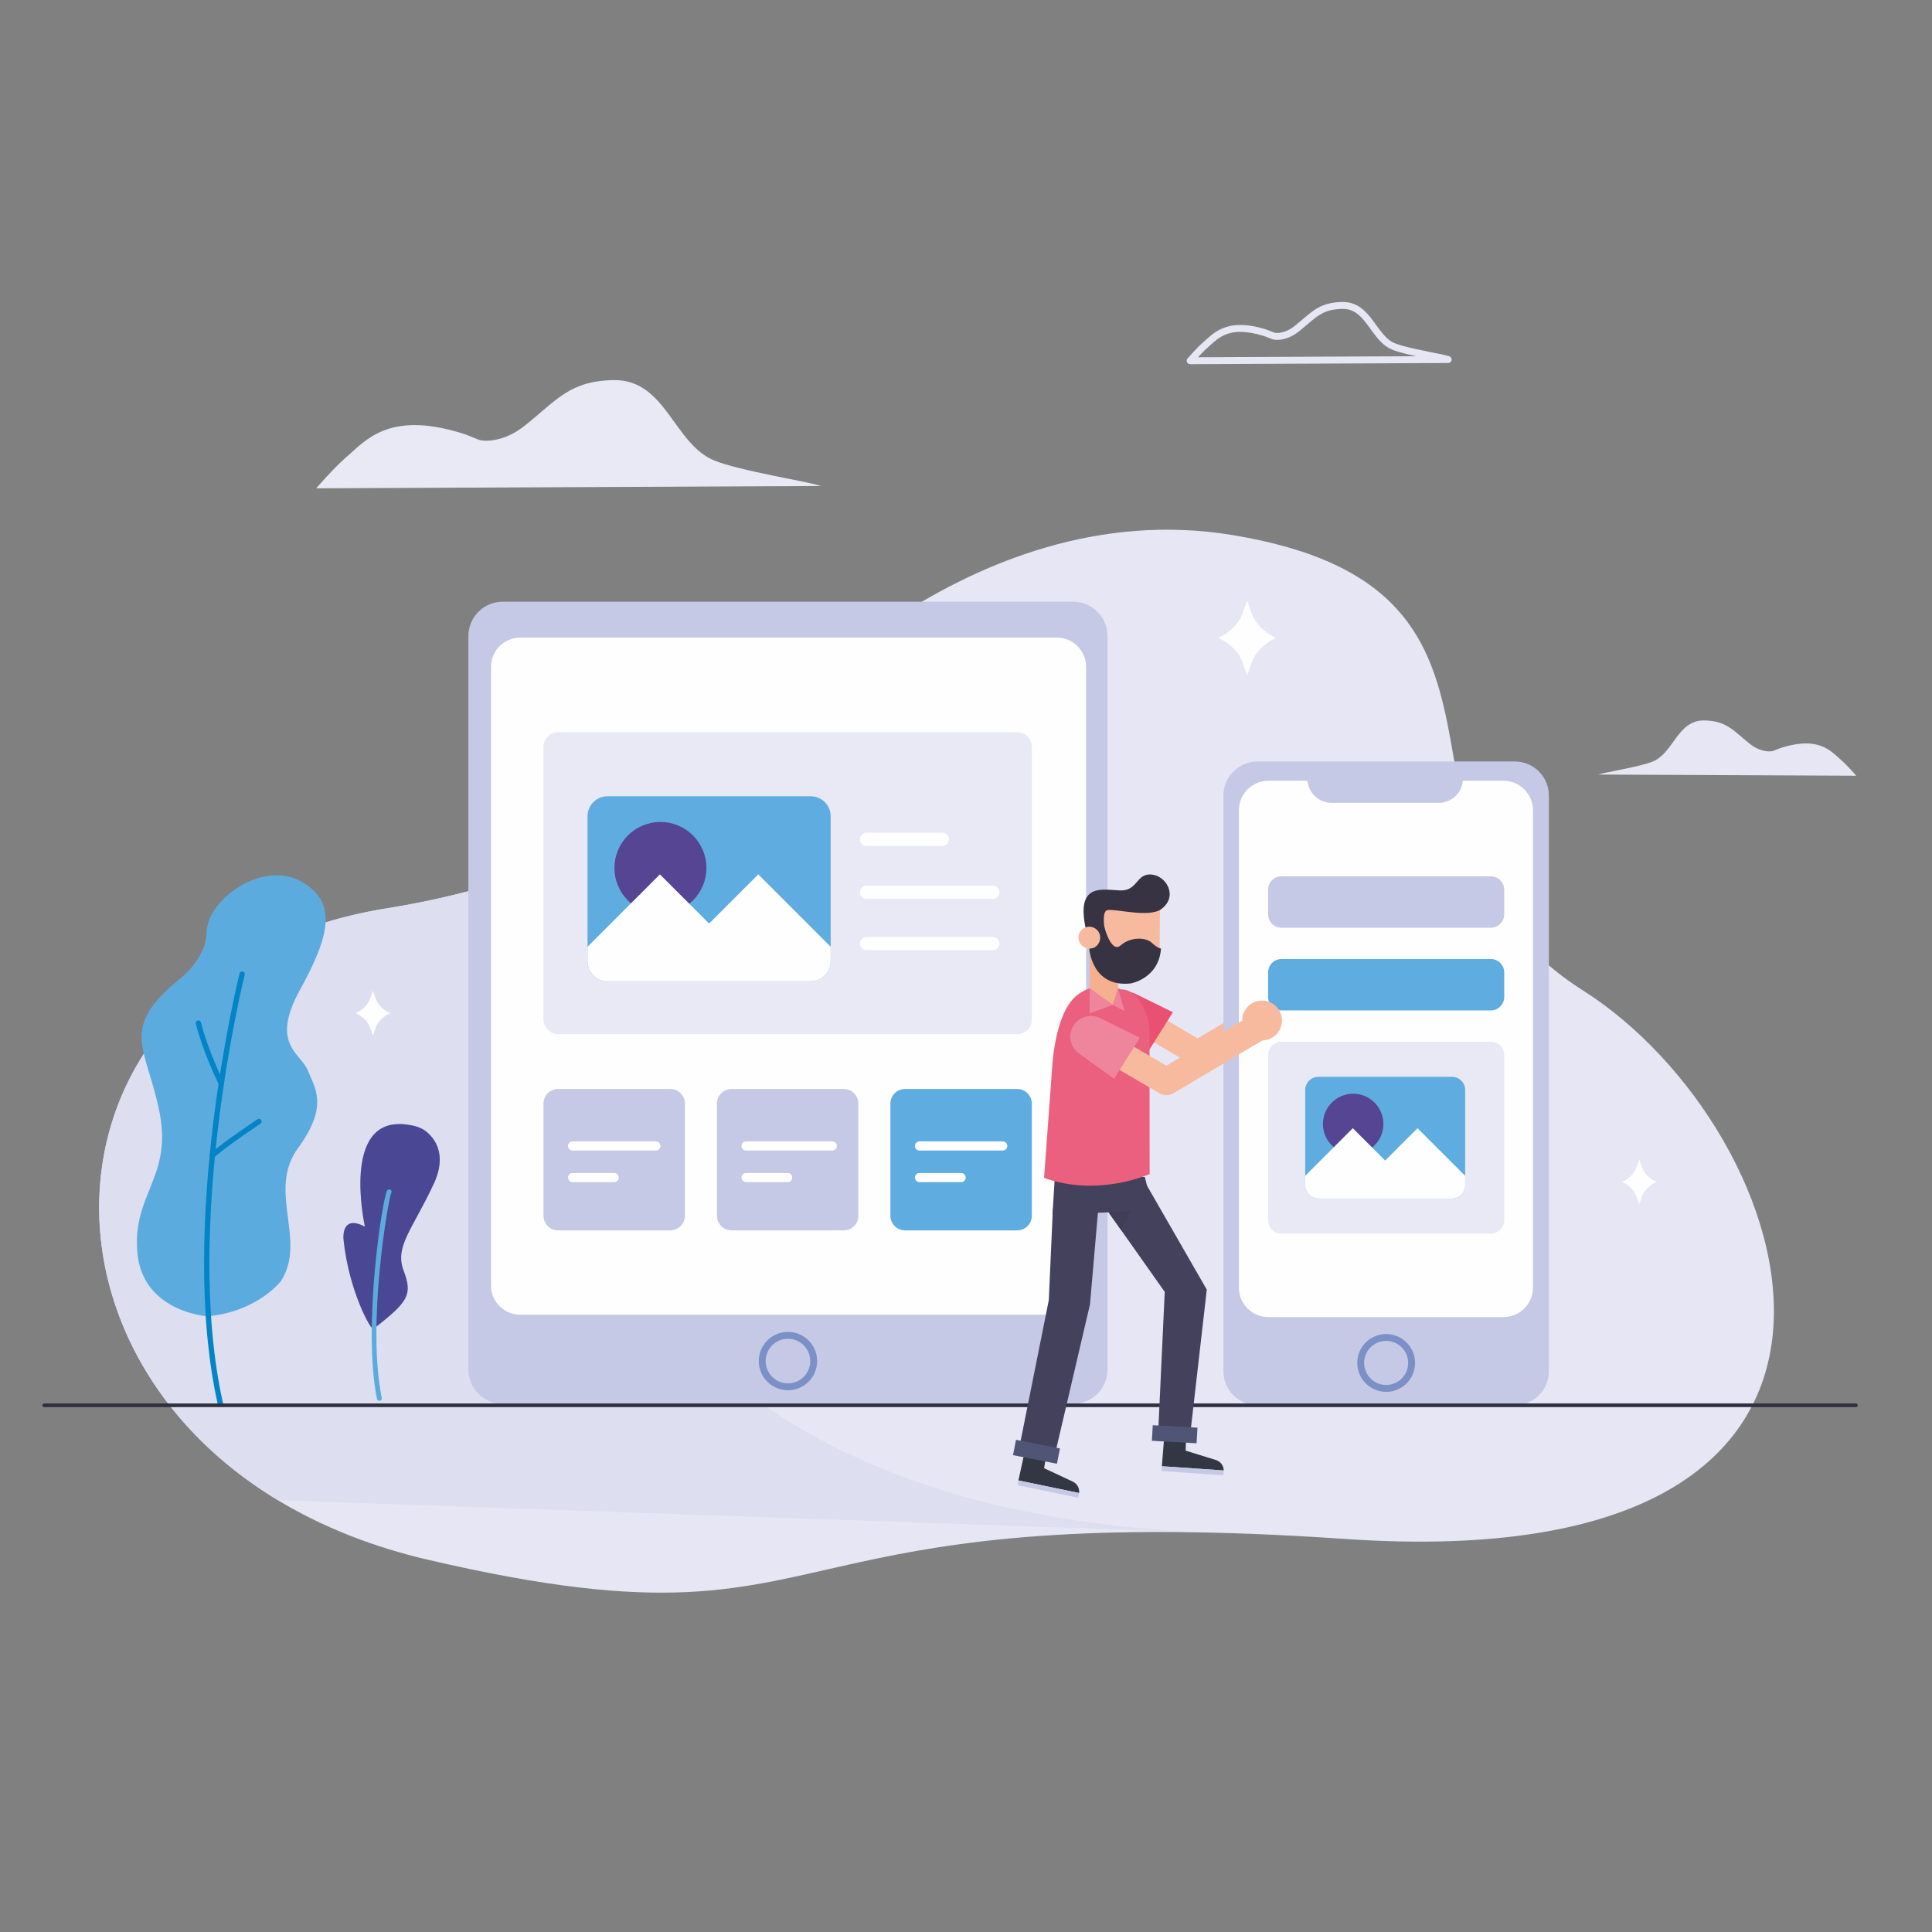 <?xml version="1.0" encoding="UTF-8"?> <svg xmlns="http://www.w3.org/2000/svg" xmlns:xlink="http://www.w3.org/1999/xlink" xmlns:xodm="http://www.corel.com/coreldraw/odm/2003" xml:space="preserve" width="210mm" height="210mm" style="shape-rendering:geometricPrecision; text-rendering:geometricPrecision; image-rendering:optimizeQuality; fill-rule:evenodd; clip-rule:evenodd" viewBox="0 0 21000 21000"><rect x="0" y="0" width="21000" height="21000" fill="#808080" stroke="none"/> <defs> <style type="text/css"> <![CDATA[ .fil5 {fill:#FEFEFE;fill-rule:nonzero} .fil8 {fill:#F7BA9E;fill-rule:nonzero} .fil19 {fill:#F6AF8F;fill-rule:nonzero} .fil21 {fill:#EF859D;fill-rule:nonzero} .fil18 {fill:#EB607E;fill-rule:nonzero} .fil9 {fill:#EA5072;fill-rule:nonzero} .fil4 {fill:#E8E9F5;fill-rule:nonzero} .fil0 {fill:#E6E6F4;fill-rule:nonzero} .fil1 {fill:#DDDEF0;fill-rule:nonzero} .fil14 {fill:#D3D5E3;fill-rule:nonzero} .fil6 {fill:#C5C9E6;fill-rule:nonzero} .fil7 {fill:#7C90C8;fill-rule:nonzero} .fil12 {fill:#5FADE0;fill-rule:nonzero} .fil2 {fill:#5CABDF;fill-rule:nonzero} .fil17 {fill:#515575;fill-rule:nonzero} .fil22 {fill:#564593;fill-rule:nonzero} .fil3 {fill:#0384C7;fill-rule:nonzero} .fil10 {fill:#4A4795;fill-rule:nonzero} .fil13 {fill:#44415D;fill-rule:nonzero} .fil15 {fill:#413D57;fill-rule:nonzero} .fil20 {fill:#373343;fill-rule:nonzero} .fil16 {fill:#333744;fill-rule:nonzero} .fil11 {fill:#2F3040;fill-rule:nonzero} ]]> </style> </defs> <g id="Warstwa_x0020_1">  <path class="fil0" d="M8302.57 7933.95c0,0 -1285.19,1490.13 -4097.67,1939.2 -4283.3,683.75 -4196.4,5997.9 444.31,7080.2 2610.39,608.8 3361.74,318.68 4688.15,28.57 1031.68,-225.7 2411.23,-451.32 5284.02,-254.04 6566.11,450.93 4971.79,-4449.81 2584.06,-5962.73 -2469.35,-1564.49 -152.01,-4353.37 -3817.77,-4950.76 -2880.45,-469.32 -5085.1,2119.56 -5085.1,2119.56z"></path> <path class="fil1" d="M5685.17 9507.75c-33.07,2595.06 908.63,6853.26 7375.1,7149.01l0.07 0 -0.15 0 -10038.87 -350.45c-2956.06,-1784.1 -2522.43,-5841.55 1183.58,-6433.16 551.68,-88.08 1044.32,-216.31 1480.27,-365.4z"></path> <path class="fil2" d="M2263 14307.01c-27.13,2.56 -717.73,-57.13 -770.37,-695.71 -52.55,-638.58 380.49,-811.56 241.41,-1519.83 -139.16,-708.2 -448.59,-902.68 212.3,-1445.04 0,0 295.45,-219.37 299.76,-513.31 5.18,-351.99 598.13,-780.09 1012.82,-559.2 414.68,220.8 331.17,586.18 2.32,1183.77 -328.83,597.62 10.23,688.73 83.52,876.01 73.31,187.19 235.16,380.78 -105.32,845.48 -340.48,464.6 101.57,1003.34 -186.66,1447.13 0,0 -254.88,329.75 -789.78,380.7z"></path> <path class="fil3" d="M2403.22 15283.75c14.58,-4.13 23.59,-19.16 20.23,-34.2 -434.64,-1940.01 229.81,-4627.63 236.5,-4654.54 3.9,-15.56 -5.49,-31.35 -21.05,-35.25 -15.56,-3.92 -31.41,5.56 -35.25,21.12 -6.84,27.06 -674.53,2728.06 -236.98,4681.37 3.54,15.64 19.1,25.48 34.74,22.03l1.81 -0.53z"></path> <path class="fil3" d="M2405.99 11789.99l4.67 -1.88c14.43,-6.99 20.44,-24.35 13.38,-38.78 -1.66,-3.39 -166.67,-343.36 -239.53,-635.81 -3.84,-15.56 -19.61,-25.02 -35.18,-21.27 -15.71,3.84 -25.02,19.69 -21.21,35.27 74.35,298.61 242.01,643.82 243.75,647.3 6.23,12.85 20.83,19.01 34.12,15.17z"></path> <path class="fil3" d="M2314.36 12587.95l11.04 -6.09c142.01,-125.61 501.76,-365.21 505.36,-367.61 13.3,-8.89 16.99,-26.92 8.12,-40.3 -8.95,-13.39 -26.83,-17.16 -40.36,-8.06 -14.9,9.85 -366.59,244.18 -511.61,372.45 -11.96,10.53 -13.15,29.03 -2.47,40.98 7.73,8.72 19.39,11.72 29.92,8.63z"></path> <path class="fil4" d="M3436.78 5307.77c0,0 195.99,-225.47 316.14,-328.76 216.29,-186.15 464.45,-515.06 1257.92,-272.61 61.71,18.88 121.4,43.84 180.8,69.03 69.98,29.62 286.65,30.37 508.58,-145.85 352.61,-279.99 490.55,-491.3 973.67,-497.85 562.11,-7.67 650.51,693.16 1087.47,872.47 278.02,114.18 1011.62,227.64 1163.34,278.23l-5487.92 25.34z"></path> <path class="fil0" d="M12936.58 3920.99l28.35 24.68c0.08,0 24.74,-28.34 57.07,-63.31 32.16,-34.89 72.39,-76.53 100.65,-100.83 43.45,-37.59 85.12,-81.04 139.91,-114.86 54.89,-33.69 122.17,-59.01 220.97,-59.25 66.44,0 147.19,11.87 246.5,42.26 29.24,8.87 58.56,21.04 88.78,33.91 17.75,7.29 38.27,10.44 63.61,10.59 60.59,0 147.43,-21.27 234.49,-90.29 91.8,-73.14 154.5,-135.48 220.65,-177.42 66.17,-41.81 135.77,-66.91 254.04,-68.94l4.14 0c62.84,0.22 109.6,18.86 152.16,49.62 63.74,46.09 115.25,122.83 171.34,199.83 56.3,76.37 118.4,154.42 213.42,193.73 76.98,31.35 206.14,59.99 328.17,85.33 60.82,12.55 119.45,24.06 167.5,33.99 47.65,9.76 85.93,18.56 101.34,23.74l11.87 -35.69 -0.15 -37.68 -2805.04 12.94 0.23 37.65 28.35 24.68 -28.35 -24.68 0.15 37.68 2804.96 -12.94c18.43,-0.06 34.14,-13.53 37.08,-31.73 2.85,-18.18 -7.82,-35.84 -25.34,-41.64 -23.38,-7.74 -61.06,-15.94 -109.92,-26.08 -72.78,-15.05 -168.1,-33.4 -258.25,-53.39 -89.91,-19.77 -175.39,-41.72 -224.04,-61.86 -95.54,-38.13 -161.02,-141.95 -236.8,-244.86 -38.13,-51.06 -79.39,-101.27 -132.17,-139.85 -52.56,-38.63 -117.81,-64.35 -196.51,-64.12l-5.2 0.06c-128.63,1.43 -217.71,31.97 -293.49,80.75 -75.93,48.65 -138.65,111.88 -226.99,181.87 -73.37,58.32 -144.25,73.97 -187.64,73.97 -17.66,0.15 -31.05,-3.07 -34.2,-4.58 -30.45,-12.94 -62.19,-26.24 -96.16,-36.62 -104.95,-32.03 -193.07,-45.56 -268.53,-45.56 -112.1,-0.15 -196.08,30.45 -260.51,70.6 -64.5,39.92 -110.13,88.1 -149.45,121.71 -65.34,56.47 -164.73,171.19 -165.39,171.87 -9.72,11.13 -12.04,26.98 -5.88,40.36 6.18,13.47 19.62,22.04 34.43,22.04l-0.15 -37.68z"></path> <path class="fil0" d="M20176.85 8431.94c0,0 -100.14,-115.25 -161.56,-168.02 -110.58,-95.11 -237.34,-263.21 -642.94,-139.31 -31.57,9.62 -62.1,22.4 -92.39,35.25 -35.78,15.11 -146.59,15.56 -260.05,-74.56 -180.21,-143.08 -250.64,-251.05 -497.61,-254.41 -287.33,-3.92 -332.45,354.23 -555.81,445.95 -142.16,58.35 -517.08,116.31 -594.59,142.16l2804.95 12.94z"></path> <path class="fil5" d="M17846.66 12685.17l-28.73 -82.11 -28.64 82.11c-24.12,69.16 -81.49,127.57 -159.15,162.09 77.66,34.5 135.03,92.92 159.15,162.01l28.64 82.09 28.73 -82.09c24.06,-69.09 81.49,-127.51 159.15,-162.01 -77.66,-34.52 -135.09,-92.93 -159.15,-162.09z"></path> <path class="fil5" d="M4082.2 10850.48l-28.71 -82.11 -28.64 82.11c-24.15,69.15 -81.49,127.5 -159.17,162.01 77.68,34.5 135.02,92.91 159.17,162.09l28.64 82.09 28.71 -82.09c24.14,-69.18 81.51,-127.59 159.17,-162.09 -77.66,-34.51 -135.03,-92.86 -159.17,-162.01z"></path> <path class="fil5" d="M13603.74 6662.05l-48.12 -137.64 -48.05 137.64c-40.52,116.02 -136.67,213.9 -266.96,271.72 130.29,57.88 226.44,155.76 266.96,271.75l48.05 137.67 48.12 -137.67c40.43,-115.99 136.58,-213.87 266.81,-271.75 -130.23,-57.82 -226.38,-155.7 -266.81,-271.72z"></path> <path class="fil6" d="M11664.09 15259.48l-6198.89 0c-206.65,0 -374.3,-167.59 -374.3,-374.24l0 -7970.8c0,-206.74 167.65,-374.33 374.3,-374.33l6198.89 0c206.74,0 374.24,167.59 374.24,374.33l0 7970.8c0,206.65 -167.5,374.24 -374.24,374.24z"></path> <path class="fil5" d="M11486.9 14290.71l-5831.56 0c-175.99,0 -318.62,-142.61 -318.62,-318.53l0 -6723.27c0,-175.92 142.63,-318.62 318.62,-318.62l5831.56 0c175.98,0 318.61,142.7 318.61,318.62l0 6723.27c0,175.92 -142.63,318.53 -318.61,318.53z"></path> <path class="fil7" d="M8844.4 14794.26l-37.45 0c-0.21,133.75 -108.47,242.01 -242.3,242.22 -133.81,-0.21 -242.07,-108.47 -242.37,-242.22 0.3,-133.83 108.56,-242.09 242.37,-242.3 133.83,0.21 242.09,108.47 242.3,242.3l74.89 0c-0.09,-175.17 -142.02,-317.19 -317.19,-317.19 -175.24,0 -317.19,142.02 -317.19,317.19 0,175.18 141.95,317.11 317.19,317.11 175.17,0 317.1,-141.93 317.19,-317.11l-37.44 0z"></path> <path class="fil8" d="M13836.03 10959.1c72.48,85.03 200.13,95.2 285.1,22.72 85.03,-72.48 95.23,-200.07 22.78,-285.1 -72.48,-85.01 -200.13,-95.23 -285.16,-22.76 -85.03,72.46 -95.11,200.11 -22.72,285.14z"></path> <path class="fil8" d="M12123.6 11084.28l824.26 483.18c43.54,25.49 97.52,25.34 140.88,-0.36l909.02 -539.95 -141.57 -238.32 -838.71 498.22 -753.76 -441.83 -140.12 239.06z"></path> <path class="fil9" d="M12748.71 11002.7l-261.93 417.33 -357.62 -258.3c-96.09,-69.39 -115.63,-204.57 -43.15,-298.31 61.12,-78.96 169.23,-103.91 258.69,-59.87l404.01 199.15z"></path> <path class="fil6" d="M16465.23 15274.88l-2796.62 0c-204.56,0 -370.34,-165.77 -370.34,-370.34l0 -6257.36c0,-204.48 165.78,-370.26 370.34,-370.26l2796.62 0c204.56,0 370.34,165.78 370.34,370.26l0 6257.36c0,204.57 -165.78,370.34 -370.34,370.34z"></path> <path class="fil5" d="M16341.63 14316.49l-2554.08 0c-177.44,0 -321.39,-143.89 -321.39,-321.32l0 -5187.56c0,-177.5 143.95,-321.39 321.39,-321.39l2554.08 0c177.5,0 321.39,143.89 321.39,321.39l0 5187.56c0,177.43 -143.89,321.32 -321.39,321.32z"></path> <path class="fil6" d="M15638.09 8726.56l-1163.55 0c-145.78,0 -263.95,-118.17 -263.95,-264.02l0 -76.31 1691.54 0 0 76.31c0,145.85 -118.19,264.02 -264.04,264.02z"></path> <path class="fil7" d="M15343.68 14814.55l-37.42 0c-0.23,132.17 -107.21,239.15 -239.38,239.38 -132.17,-0.23 -239.07,-107.21 -239.3,-239.38 0.23,-132.15 107.13,-239.07 239.3,-239.36 132.17,0.29 239.15,107.21 239.38,239.36l74.87 0c0,-173.51 -140.65,-314.16 -314.25,-314.16 -173.51,0 -314.17,140.65 -314.17,314.16 0,173.6 140.66,314.18 314.17,314.27 173.6,-0.09 314.25,-140.67 314.25,-314.27l-37.45 0z"></path> <path class="fil10" d="M4058.9 14444.53c-27,20.88 -269.3,-418.08 -325.84,-976.44 0,0 -27.36,-274.48 233.23,-134.79 0,0 -269.52,-1200.63 448.44,-1110.93 123.75,15.47 194.27,43 265.53,121.25 96.46,105.85 149.54,276.6 35.72,522.12 -227.81,491.09 -427.86,681.73 -329.98,941.79 97.88,260.12 64.81,334.47 -327.1,637z"></path> <path class="fil2" d="M4128.97 15225.93c14.28,-2.92 23.44,-16.9 20.53,-31.2 -165.48,-806.97 72.54,-2166.22 102.84,-2225.85 8.57,-11.87 5.41,-27.66 -6.48,-36.14 -11.78,-8.5 -28.79,-5.11 -37.27,6.76 -49.1,68.25 -271.41,1482.99 -110.82,2265.85 2.92,14.28 16.84,23.52 31.2,20.58z"></path> <path class="fil11" d="M480.86 15294.72l19692.45 0c10.98,0 19.86,-8.86 19.86,-19.84 0,-10.97 -8.88,-19.84 -19.86,-19.84l-19692.45 0c-10.98,0 -19.84,8.87 -19.84,19.84 0,10.98 8.86,19.84 19.84,19.84z"></path> <path class="fil4" d="M11056.12 11240.73l-4989.1 0c-88.1,0 -159.6,-71.42 -159.6,-159.54l0 -2962.82c0,-88.12 71.5,-159.53 159.6,-159.53l4989.1 0c88.1,0 159.53,71.41 159.53,159.53l0 2962.82c0,88.12 -71.43,159.54 -159.53,159.54z"></path> <path class="fil6" d="M7285.32 13373.9l-1218.3 0c-88.1,0 -159.6,-71.44 -159.6,-159.54l0 -1218.29c0,-88.19 71.5,-159.6 159.6,-159.6l1218.3 0c88.12,0 159.59,71.41 159.59,159.6l0 1218.29c0,88.1 -71.47,159.54 -159.59,159.54z"></path> <path class="fil6" d="M9170.75 13373.9l-1218.36 0c-88.12,0 -159.53,-71.44 -159.53,-159.54l0 -1218.29c0,-88.19 71.41,-159.6 159.53,-159.6l1218.36 0c88.12,0 159.53,71.41 159.53,159.6l0 1218.29c0,88.1 -71.41,159.54 -159.53,159.54z"></path> <path class="fil12" d="M11056.12 13373.9l-1218.3 0c-88.18,0 -159.6,-71.44 -159.6,-159.54l0 -1218.29c0,-88.19 71.42,-159.6 159.6,-159.6l1218.3 0c88.1,0 159.53,71.41 159.53,159.6l0 1218.29c0,88.1 -71.43,159.54 -159.53,159.54z"></path> <path class="fil5" d="M6223.93 12505.93l904.48 0c27.44,0 49.78,-22.25 49.78,-49.76 0,-27.52 -22.34,-49.76 -49.78,-49.76l-904.48 0c-27.45,0 -49.78,22.24 -49.78,49.76 0,27.51 22.33,49.76 49.78,49.76z"></path> <path class="fil5" d="M6223.93 12849.35l452.2 0c27.53,0 49.78,-22.25 49.78,-49.76 0,-27.45 -22.25,-49.76 -49.78,-49.76l-452.2 0c-27.45,0 -49.78,22.31 -49.78,49.76 0,27.51 22.33,49.76 49.78,49.76z"></path> <path class="fil5" d="M8109.36 12505.93l937.28 0c27.51,0 49.76,-22.25 49.76,-49.76 0,-27.52 -22.25,-49.76 -49.76,-49.76l-937.28 0c-27.51,0 -49.76,22.24 -49.76,49.76 0,27.51 22.25,49.76 49.76,49.76z"></path> <path class="fil5" d="M8109.36 12849.35l452.22 0c27.51,0 49.76,-22.25 49.76,-49.76 0,-27.45 -22.25,-49.76 -49.76,-49.76l-452.22 0c-27.51,0 -49.76,22.31 -49.76,49.76 0,27.51 22.25,49.76 49.76,49.76z"></path> <path class="fil5" d="M9994.73 12505.93l904.41 0c27.52,0 49.76,-22.25 49.76,-49.76 0,-27.52 -22.24,-49.76 -49.76,-49.76l-904.41 0c-27.53,0 -49.78,22.24 -49.78,49.76 0,27.51 22.25,49.76 49.78,49.76z"></path> <path class="fil5" d="M9994.73 12849.35l452.2 0c27.51,0 49.78,-22.25 49.78,-49.76 0,-27.45 -22.27,-49.76 -49.78,-49.76l-452.2 0c-27.53,0 -49.78,22.31 -49.78,49.76 0,27.51 22.25,49.76 49.78,49.76z"></path> <path class="fil4" d="M16203.98 13409.38l-2274.2 0c-80.73,0 -146.22,-65.49 -146.22,-146.3l0 -1793.88c0,-80.73 65.49,-146.22 146.22,-146.22l2274.2 0c80.81,0 146.3,65.49 146.3,146.22l0 1793.88c0,80.81 -65.49,146.3 -146.3,146.3z"></path> <path class="fil12" d="M16203.98 10982.95l-2274.2 0c-80.73,0 -146.22,-65.4 -146.22,-146.24l0 -266.42c0,-80.75 65.49,-146.24 146.22,-146.24l2274.2 0c80.81,0 146.3,65.49 146.3,146.24l0 266.42c0,80.84 -65.49,146.24 -146.3,146.24z"></path> <path class="fil6" d="M16203.98 10084.1l-2274.2 0c-80.73,0 -146.22,-65.49 -146.22,-146.23l0 -266.43c0,-80.83 65.49,-146.3 146.22,-146.3l2274.2 0c80.81,0 146.3,65.47 146.3,146.3l0 266.43c0,80.74 -65.49,146.23 -146.3,146.23z"></path> <polygon class="fil13" points="12444.01,12794.09 12534.9,13156.1 11439.67,13203.45 11468.01,12755.6 "></polygon> <polygon class="fil13" points="11946.85,13031.75 12660.23,14042.25 12584.51,15665.15 12941.76,15549.75 13117.24,14017.65 12467.53,12888.01 "></polygon> <polygon class="fil14" points="12185.08,13369.29 12052.55,13181.42 12052.55,13181.42 12185.17,13369.29 "></polygon> <polygon class="fil15" points="12185.17,13369.29 12052.55,13181.42 12292.21,13158.66 "></polygon> <polygon class="fil13" points="11444.27,13140.82 11399.99,14131.47 11063.62,15812.49 11447.58,15891.28 11847.9,14176.95 11946.85,13031.75 "></polygon> <path class="fil16" d="M12892.6 15614.92l-236.51 -16.15 -27 338.52 672.27 45.86c-1.51,-53.53 -34.73,-97.65 -85.92,-113.59l-328.02 -101.95 5.18 -152.69z"></path> <polygon class="fil6" points="12629.09,15937.29 13301.36,15983.15 13297.74,16035.49 12625.57,15989.63 "></polygon> <path class="fil16" d="M11374.57 15808.06l-232.08 -48.18 -72.78 331.76 659.79 136.82c5.79,-53.21 -21.12,-101.57 -69.62,-124.27l-311.25 -145.55 25.94 -150.58z"></path> <polygon class="fil6" points="11069.71,16091.64 11729.5,16228.46 11718.82,16279.73 11059.04,16142.98 "></polygon> <polygon class="fil17" points="13015.82,15518.38 12530.02,15491.4 12520.53,15660.87 13006.42,15687.85 "></polygon> <polygon class="fil17" points="11521.25,15743.85 11043.78,15650.19 11011.09,15816.71 11488.62,15910.37 "></polygon> <path class="fil18" d="M11714.3 10811.38c-162.9,119.53 -247.1,431.45 -274.63,748.2l-91.25 1243.85c592.03,212.44 1147.69,-42.33 1147.69,-42.33l-1.28 -1544.35c2.26,-145.85 -101.86,-467.18 -310.64,-462.36 0,0 -237.34,-113.59 -469.89,56.99z"></path> <polygon class="fil19" points="11843.85,10868.74 12150.88,10867.32 12155.54,10201.91 11848.5,10203.34 "></polygon> <path class="fil8" d="M12223.89 10676.5l0 0c208.4,1.96 378.82,-165.39 380.69,-373.79l4.37 -468.88 -754.51 -6.99 -4.34 468.96c-1.9,208.32 165.45,378.82 373.79,380.7z"></path> <path class="fil20" d="M11855.04 10171.22l107.51 3.15c29.33,0.84 51.87,-25.16 47.14,-54.04 -12.7,-77.95 -26.62,-211.7 24.3,-226.81 72.24,-21.5 454.68,86.14 587.6,-11.21 187.19,-137.05 58.33,-364.24 -107.81,-376.88 -166.08,-12.62 -145.32,180.5 -339.29,173.21 -193.89,-7.35 -486.93,-87.65 -369.74,428.9l50.29 63.68z"></path> <path class="fil20" d="M12619.69 10309.93c0,0 -33.75,0 -100.65,-62.63 -65.19,-60.89 -230.82,-65.62 -336.73,27.68 -105.94,93.37 -179.22,-202.17 -179.22,-202.17l-55.95 91.87c0,0 25.56,143.08 -107.81,145.25 0,0 27.3,426.58 451.45,379.51 0,0 304.79,-51.64 328.91,-379.51z"></path> <path class="fil8" d="M11721.83 10190.25c-0.6,65.47 52.02,119.09 117.5,119.68 65.49,0.6 119.02,-51.95 119.62,-117.42 0.6,-65.49 -52.02,-119.02 -117.44,-119.7 -65.47,-0.6 -119.09,51.95 -119.68,117.44z"></path> <polygon class="fil19" points="11843.85,10739.88 12096.38,10924.6 12150.88,10738.45 "></polygon> <polygon class="fil21" points="12096.38,10924.6 11843.85,11012.49 11843.85,10739.88 "></polygon> <polygon class="fil21" points="12096.38,10924.6 12221.99,10987.68 12150.88,10738.45 "></polygon> <path class="fil8" d="M13553.51 11233.07c77.51,90.9 214.11,101.78 305.09,24.28 90.95,-77.51 101.86,-214.2 24.27,-305.15 -77.51,-90.98 -214.11,-101.8 -305.09,-24.3 -90.95,77.51 -101.86,214.2 -24.27,305.17z"></path> <path class="fil8" d="M11720.99 11366.97l882.1 517.09c46.52,27.27 104.42,27.12 150.73,-0.47l972.67 -577.68 -151.48 -255 -897.42 533.03 -806.61 -472.81 -149.99 255.84z"></path> <path class="fil21" d="M12389.96 11279.68l-280.28 446.57 -382.65 -276.36c-102.94,-74.29 -123.84,-219.01 -46.25,-319.36 65.4,-84.44 181.1,-111.12 276.81,-63.91l432.37 213.06z"></path> <path class="fil12" d="M6386.09 8872.41l0 1576.6c0,120.3 97.58,217.58 217.94,217.58l2207.14 0c120.37,0 217.95,-97.28 217.95,-217.58l0 -1576.6c0,-120.36 -97.58,-217.56 -217.95,-217.56l-2207.14 0c-120.36,0 -217.94,97.2 -217.94,217.56z"></path> <path class="fil22" d="M6678.77 9434.4c0,276.12 223.89,499.87 499.95,499.87 276.06,0 499.93,-223.75 499.93,-499.87 0,-276.06 -223.87,-499.95 -499.93,-499.95 -276.06,0 -499.95,223.89 -499.95,499.95z"></path> <path class="fil5" d="M6386.09 10291.22l0 157.79c0,120.3 97.58,217.58 217.94,217.58l2207.14 0c120.37,0 217.95,-97.28 217.95,-217.58l0 -157.79 -787.22 -787.22 -534.31 534.75 -534.75 -534.75 -786.75 787.22z"></path> <path class="fil12" d="M14186.98 11847.59l0 1037.09c0,79.17 64.27,143.23 143.44,143.23l1451.86 0c79.17,0 143.38,-64.06 143.38,-143.23l0 -1037.09c0,-79.17 -64.21,-143.14 -143.38,-143.14l-1451.86 0c-79.17,0 -143.44,63.97 -143.44,143.14z"></path> <path class="fil22" d="M14379.58 12217.25c0,181.63 147.22,328.83 328.85,328.83 181.63,0 328.83,-147.2 328.83,-328.83 0,-181.63 -147.2,-328.85 -328.83,-328.85 -181.63,0 -328.85,147.22 -328.85,328.85z"></path> <path class="fil5" d="M14186.98 12780.86l0 103.82c0,79.17 64.27,143.23 143.44,143.23l1451.86 0c79.17,0 143.38,-64.06 143.38,-143.23l0 -103.82 -517.83 -517.75 -351.48 351.69 -351.76 -351.69 -517.61 517.75z"></path> <path class="fil5" d="M9418.32 9195.16l824.28 0c39.53,0 71.71,-32.09 71.71,-71.71 0,-39.64 -32.18,-71.73 -71.71,-71.73l-824.28 0c-39.62,0 -71.71,32.09 -71.71,71.73 0,39.62 32.09,71.71 71.71,71.71z"></path> <path class="fil5" d="M9418.32 9770.15l1374.06 0c39.61,0 71.73,-32.11 71.73,-71.73 0,-39.55 -32.12,-71.71 -71.73,-71.71l-1374.06 0c-39.62,0 -71.71,32.16 -71.71,71.71 0,39.62 32.09,71.73 71.71,71.73z"></path> <path class="fil5" d="M9418.32 10327.45l1374.06 0c39.61,0 71.73,-32.09 71.73,-71.73 0,-39.53 -32.12,-71.71 -71.73,-71.71l-1374.06 0c-39.62,0 -71.71,32.18 -71.71,71.71 0,39.64 32.09,71.73 71.71,71.73z"></path> </g> </svg> 